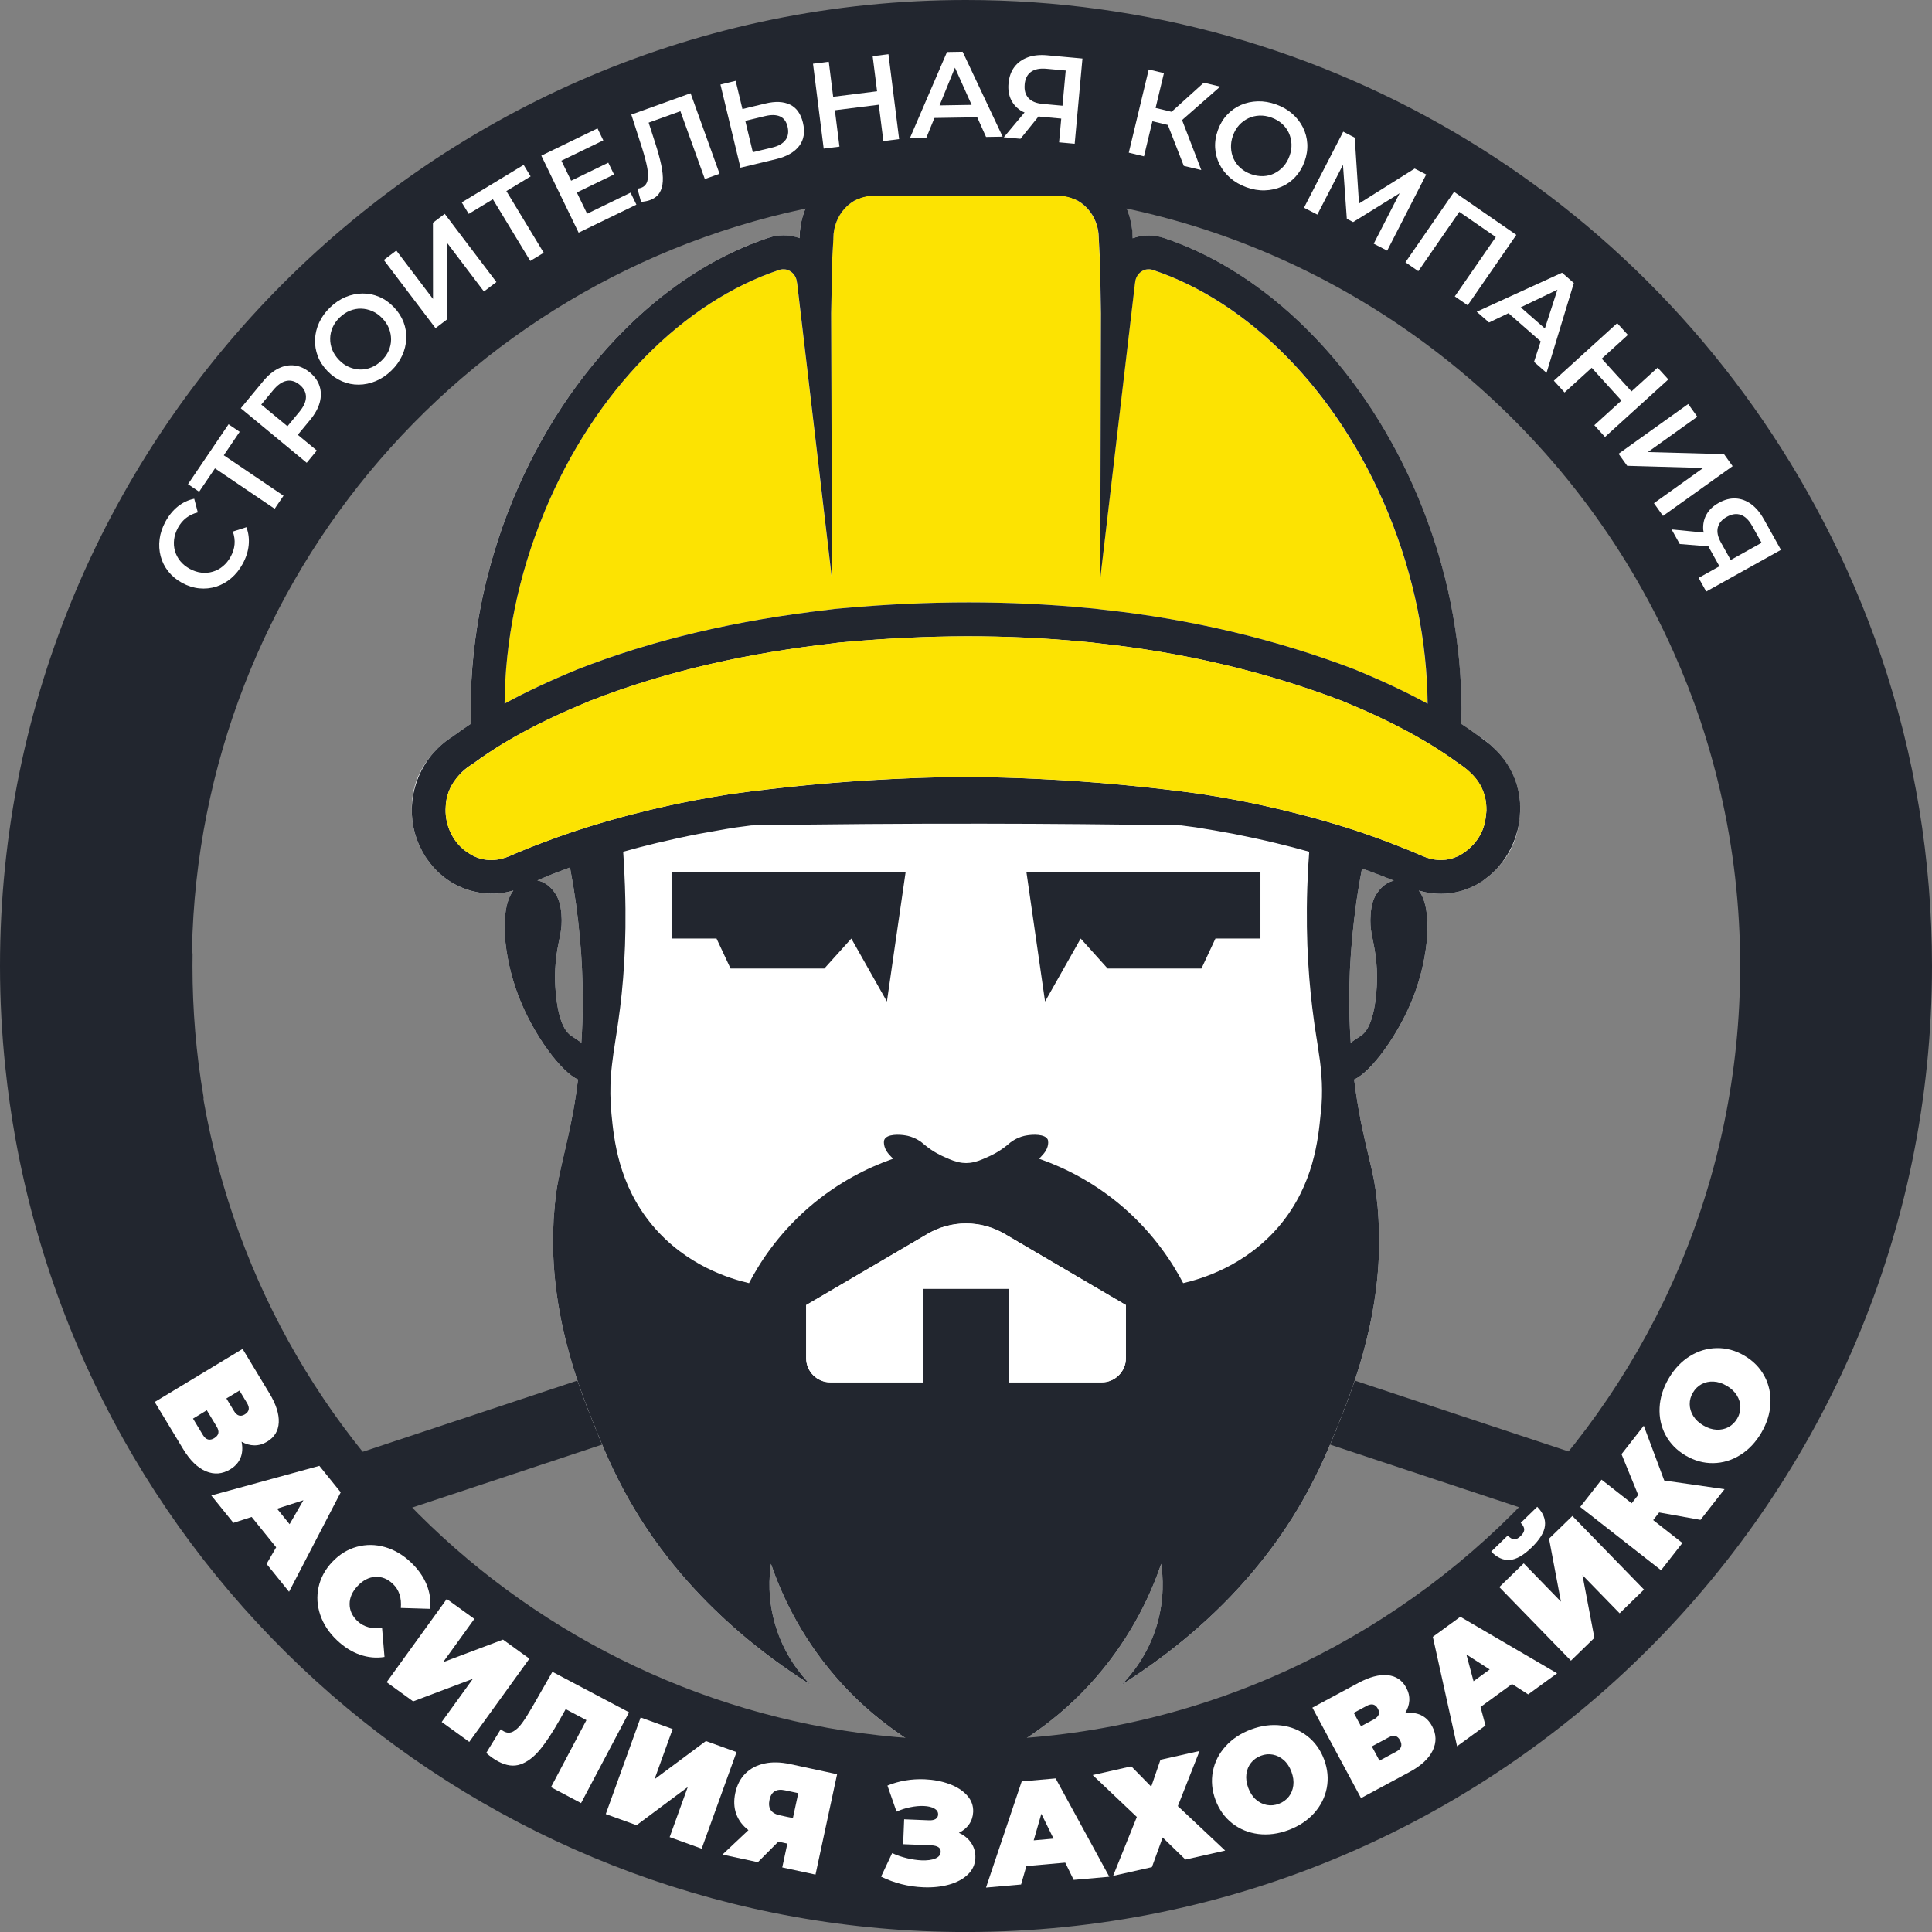 <?xml version="1.0" encoding="UTF-8"?><svg id="_Слой_2" xmlns="http://www.w3.org/2000/svg" viewBox="0 0 589.59 589.59"><rect x="0" y="0" width="589.59" height="589.59" fill="#808080" stroke="none"/><defs><style>.cls-1{fill:#fff;}.cls-2{fill:#fce302;}.cls-3{fill:#22262f;}</style></defs><g id="_Слой_1-2"><g><g><rect class="cls-3" x="90.09" y="433.85" width="100.1" height="20.91" transform="translate(-132.73 66.69) rotate(-18.35)"/><rect class="cls-3" x="439" y="394.25" width="20.91" height="100.1" transform="translate(-113.72 731.09) rotate(-71.66)"/></g><path class="cls-1" d="M463.89,245.49c0-.23-.01-.47-.04-.7-.01-.19-.02-.37-.05-.56-.02-.18-.03-.36-.06-.54-.02-.2-.05-.39-.08-.58-.01-.11-.02-.22-.05-.33-.01-.03-.01-.08-.02-.12-.07-.46-.16-.9-.26-1.35-.02-.08-.03-.18-.06-.27-.02-.08-.03-.16-.06-.25-.07-.3-.15-.6-.23-.9-.05-.13-.07-.27-.12-.4-.08-.29-.18-.57-.28-.85-.15-.44-.32-.89-.49-1.32-.09-.28-.22-.55-.34-.82-.18-.4-.36-.79-.56-1.18-.1-.21-.21-.42-.33-.62-.27-.49-.55-.97-.85-1.45-.07-.09-.13-.19-.19-.28-.13-.2-.27-.4-.41-.6-.22-.32-.46-.63-.68-.93-.35-.47-.72-.92-1.12-1.37-.19-.22-.4-.43-.6-.64-.21-.21-.41-.42-.62-.63-.28-.29-.58-.56-.88-.83-.01-.01-.02-.01-.02-.02-.13-.12-.25-.23-.38-.35-.12-.12-.26-.22-.37-.34-.02-.02-.05-.04-.07-.06-1.04-.92-2.07-1.7-3.12-2.38-.02-.02-.06-.03-.08-.06-.86-.63-1.75-1.26-2.64-1.88-.9-.62-1.8-1.23-2.72-1.83-.08-.06-.15-.11-.22-.16h-.01c.02-.78,.03-1.56,.06-2.35,.01-.01,.01-.02,0-.03,.05-3.02,0-6.07-.13-9.12-.09-2.25-.25-4.5-.44-6.75-.13-1.51-.28-3.02-.46-4.53-1.09-9.56-3.04-19.16-5.81-28.58-.28-.92-.56-1.84-.84-2.77-.27-.84-.54-1.68-.82-2.52-.11-.33-.21-.65-.33-.99-.22-.63-.43-1.27-.67-1.91-.34-.98-.69-1.97-1.06-2.95-.71-1.95-1.47-3.88-2.27-5.8-2.71-6.57-5.78-12.89-9.19-18.89-1.03-1.83-2.1-3.64-3.19-5.42-.01,0-.01-.01-.01-.01-1.34-2.16-2.72-4.27-4.13-6.35t-.01-.01c-3.77-5.52-7.83-10.69-12.13-15.49-.86-.97-1.74-1.91-2.62-2.84-.74-.78-1.47-1.55-2.22-2.3-.14-.15-.29-.29-.44-.44-.22-.22-.44-.46-.68-.68-.68-.68-1.35-1.33-2.04-1.98h-.01c-.85-.82-1.73-1.62-2.6-2.41-.88-.79-1.75-1.56-2.65-2.32-.44-.37-.9-.76-1.35-1.12-.89-.76-1.79-1.48-2.7-2.18-10.04-7.85-20.88-13.84-32.13-17.58-.34-.11-.68-.21-1.02-.29-.06-.01-.12-.03-.16-.03-.7-.18-1.4-.29-2.11-.34-.04-.01-.06-.01-.09-.01-.36-.04-.74-.05-1.1-.05h-.01c-.85,0-1.7,.08-2.52,.22-.82,.14-1.61,.36-2.37,.63t-.02,.01c0-1.2-.09-2.38-.26-3.54h0c-.13-.88-.3-1.73-.53-2.56-.07-.28-.15-.56-.23-.83-1.1-3.64-3.04-6.9-5.57-9.53-1.52-1.58-3.26-2.93-5.17-4.02-1.19-.67-2.44-1.24-3.75-1.68-2.17-.75-4.5-1.14-6.91-1.14h-56.83c-.25,0-.48,0-.71,.02-.48,0-.95,.04-1.41,.09-.47,.05-.92,.11-1.39,.19-.46,.07-.91,.16-1.35,.27-.84,.19-1.66,.43-2.46,.72-.27,.09-.53,.2-.79,.3-.85,.35-1.67,.75-2.45,1.19h-.01c-.47,.27-.93,.55-1.39,.85-.63,.42-1.23,.86-1.81,1.33-1.16,.95-2.23,2.01-3.18,3.18,0,0,.01,0,0,.01-.49,.57-.93,1.18-1.35,1.81-.47,.69-.9,1.41-1.28,2.15h0c-.35,.67-.68,1.34-.96,2.04-.14,.35-.28,.71-.41,1.06-.25,.71-.48,1.44-.67,2.18h0c-.2,.75-.35,1.51-.47,2.28-.19,1.17-.29,2.37-.3,3.58v.02c-.19-.07-.39-.14-.58-.2-.19-.06-.39-.12-.58-.18-.4-.11-.81-.19-1.21-.27-.82-.15-1.66-.22-2.51-.22h-.01c-.37,0-.76,.01-1.13,.05h-.01c-.19,.01-.37,.03-.57,.06-.56,.06-1.12,.16-1.67,.3h-.01c-.37,.08-.75,.2-1.11,.32-4.93,1.63-9.76,3.71-14.49,6.18-.68,.35-1.34,.71-2.02,1.07-2.44,1.34-4.85,2.79-7.22,4.33h-.01c-1.42,.92-2.83,1.88-4.23,2.9h-.01c-.92,.68-1.84,1.35-2.76,2.04-.47,.36-.93,.71-1.39,1.06-.91,.72-1.81,1.45-2.71,2.18-.9,.75-1.79,1.51-2.67,2.28-1.1,.96-2.2,1.95-3.28,2.97-1.09,1.02-2.16,2.05-3.21,3.11-13.96,13.94-25.77,31.69-34.12,51.92-9.07,22.03-13.47,45.61-12.76,68.3-.92,.61-1.83,1.23-2.72,1.86-.89,.62-1.76,1.24-2.62,1.87h-.01c-.06,.04-.11,.07-.16,.11-.21,.13-.4,.27-.6,.4-.09,.07-.2,.14-.29,.2,0,.01-.01,.01-.01,.01,0,0-.01,0-.01,.01-.04,.02-.07,.05-.11,.08-.42,.28-.83,.58-1.23,.89-.02,.02-.05,.04-.07,.05-.43,.35-.85,.69-1.25,1.05-.41,.36-.81,.74-1.19,1.12-.39,.39-.76,.78-1.12,1.19-.15,.16-.3,.34-.44,.51-.09,.11-.19,.21-.27,.32-3.96,4.67-6.04,10.41-5.93,16.37,0,.3,0,.61,.01,.91,0,.3,.01,.61,.02,.91,.13,2.44,.6,4.87,1.44,7.24,.14,.4,.29,.81,.46,1.2,.05,.13,.1,.26,.18,.39,.01,.05,.03,.09,.06,.14,.08,.18,.16,.35,.25,.53,.04,.09,.09,.2,.14,.29,.15,.33,.3,.63,.47,.95,.04,.06,.06,.13,.09,.19,.15,.28,.3,.57,.48,.84,.39,.68,.81,1.33,1.26,1.96,.22,.32,.45,.63,.69,.93,.7,.91,1.47,1.76,2.3,2.56,.28,.27,.56,.53,.84,.78,.46,.4,.93,.78,1.41,1.16,.48,.37,.98,.71,1.49,1.04,.26,.16,.53,.33,.78,.48,.16,.11,.33,.2,.49,.28,.49,.28,.99,.54,1.52,.78,1.6,.75,3.28,1.32,5.01,1.68,1.68,.37,3.35,.56,5.06,.56,1.3,0,2.6-.11,3.88-.32,.56-.11,1.13-.21,1.67-.36,.34-.08,.67-.18,.98-.27v.02c-4.38,5.72-2.98,20.26,1.53,32.07,4.6,12.1,13.26,23.47,18.21,25.58-.05,.23-.07,.5-.09,.74-.18,1.31-.34,2.55-.51,3.75-.12,.62-.19,1.2-.27,1.76-.05,.16-.07,.34-.07,.51-.18,.96-.36,1.93-.5,2.83-.96,5.3-2,9.61-2.92,13.67-.11,.48-.25,.96-.35,1.45-.14,.71-.29,1.44-.48,2.16-.1,.42-.18,.86-.27,1.28-.69,2.95-1.25,6.06-1.59,9.81-.02,.62-.09,1.24-.16,1.89-.08,.9-.15,1.8-.22,2.76-.02,1.14-.1,2.31-.14,3.51-.83,27.79,9.28,51.24,13.2,61.05,1.58,3.93,4.88,12.17,10.04,21.25,7.23,12.75,23.01,35.86,55.24,56.24-2.79-2.86-7.95-8.92-10.7-18.23-2.36-7.99-1.88-14.77-1.32-18.62,2.9,8.46,8.53,21.52,19.73,34.47,6,6.96,12.38,12.43,18.37,16.64,8.38,6.06,16.17,9.68,21.4,11.84h.07c5.23-2.16,13.02-5.78,21.44-11.84,5.98-4.2,12.35-9.68,18.35-16.64,11.17-12.95,16.84-26,19.73-34.47,.54,3.85,1.03,10.64-1.31,18.62-2.76,9.31-7.94,15.37-10.73,18.23,32.25-20.39,48.01-43.49,55.24-56.24,5.18-9.08,8.49-17.31,10.08-21.25,3.91-9.81,14.01-33.26,13.18-61.05-.05-1.24-.12-2.41-.15-3.51-.05-.96-.12-1.89-.19-2.76-.03-.65-.1-1.27-.18-1.89-.51-5.41-1.39-9.4-2.43-13.64-.13-.62-.29-1.27-.44-1.89-.23-.93-.48-1.93-.68-2.93-.15-.62-.32-1.27-.44-1.93-.14-.69-.32-1.38-.46-2.07-.07-.21-.1-.44-.13-.65-.12-.48-.21-.97-.32-1.48-.05-.23-.12-.48-.14-.72-.12-.48-.2-.99-.27-1.52-.58-2.95-1.14-6.36-1.66-10.39-.02-.23-.07-.5-.09-.74,4.94-2.11,13.59-13.49,18.21-25.58,4.48-11.82,5.91-26.35,1.53-32.07h0c.33,.08,.64,.16,.96,.25,.16,.06,.34,.11,.5,.13,1.32,.32,2.63,.5,3.97,.57,.41,.02,.85,.04,1.26,.04,.9,0,1.79-.05,2.66-.15,.76-.09,1.49-.22,2.23-.39h.02c.89-.2,1.77-.46,2.64-.76,.05-.01,.09-.03,.14-.05,.41-.15,.83-.3,1.23-.48h.01c.4-.18,.79-.36,1.2-.56h.01c.26-.13,.5-.28,.76-.43,.21-.12,.44-.23,.65-.35,.04-.02,.06-.04,.09-.06,.16-.11,.32-.2,.48-.3,.41-.26,.81-.53,1.2-.81,.12-.08,.21-.15,.32-.25,.1-.08,.21-.16,.32-.25,.05-.04,.1-.07,.15-.11,.09-.07,.19-.14,.27-.21,.14-.11,.29-.22,.43-.34,.03-.04,.1-.08,.18-.15,.13-.12,.26-.22,.37-.33,.01,0,.01-.01,.01-.01,.06-.05,.1-.09,.15-.13,.04-.02,.07-.05,.07-.06,.12-.13,.23-.23,.35-.34,.16-.14,.33-.29,.48-.44,.02-.01,.05-.04,.07-.06,.06-.07,.1-.12,.16-.16,.07-.08,.15-.15,.22-.23,.18-.18,.35-.36,.51-.55,2.1-2.24,3.75-4.8,4.9-7.62,.75-1.82,1.27-3.78,1.56-5.72,0-.03,0-.06,.01-.09,.02-.16,.03-.33,.06-.49,.07-.4,.12-.81,.16-1.28,.01-.02,.01-.06,.01-.08v-.09s.01-.08,.01-.13c.01-.05,.01-.09,.01-.15,.01-.13,.02-.26,.04-.39,.01-.02,.01-.05,.01-.07,.05-.46,.07-.86,.07-1.11,.01-.27,0-.55,0-.82v-.53c0-.26-.01-.5-.03-.76Zm-286.47,72.7c-.39-.28-.75-.53-1.19-.83-1.14-.79-1.77-1.19-2-1.34-3.16-2.17-4.11-8.58-4.4-11.13-.34-2.77-.83-7.34,.02-13.54,.74-5.29,1.87-7.39,1.48-12.32-.25-3.13-.92-5.02-2.04-6.61-.51-.72-2.22-3.09-5.06-3.67-.08-.02-.18-.03-.25-.05,.34-.16,.68-.3,1.04-.46,2.85-1.23,5.84-2.39,8.93-3.51,.02,.11,.02,.2,.05,.29,1.41,7.46,2.36,14.5,2.94,21.12,.32,3.28,.54,6.44,.67,9.5,.02,.18,.02,.35,.02,.53,.14,3.13,.21,6.16,.21,9.08,0,4.61-.16,8.91-.43,12.92Zm242.9-45.77c-1.14,1.59-1.8,3.48-2.04,6.61-.39,4.93,.74,7.03,1.46,12.32,.88,6.2,.36,10.78,.05,13.54-.29,2.55-1.24,8.96-4.4,11.13-.23,.15-.85,.55-2.02,1.34-.43,.29-.77,.54-1.17,.81-.02-.54-.07-1.05-.09-1.6-.22-3.51-.34-7.31-.34-11.3,0-2.92,.05-6.02,.19-9.22,.15-3.18,.4-6.48,.69-9.89,.36-3.68,.79-7.47,1.34-11.4,.48-3.16,1.02-6.39,1.65-9.73,.27,.09,.51,.19,.78,.28,1.84,.67,3.67,1.35,5.46,2.05,.03,.01,.08,.02,.1,.03,.92,.36,1.84,.72,2.74,1.09,.22,.08,.42,.18,.63,.27-2.81,.58-4.52,2.94-5.03,3.67Z"/><path class="cls-3" d="M574.01,200.1c-4.79-14.02-10.66-27.74-17.45-40.77C505.51,61.05,405.21,0,294.78,0,132.24,0,0,132.23,0,294.78c0,10.33,.55,20.78,1.64,31.04,.75,7.2,1.79,14.53,3.1,21.82,25.48,140.2,147.47,241.96,290.04,241.96,162.56,0,294.81-132.25,294.81-294.81,0-32.42-5.24-64.27-15.58-94.68ZM255.66,61.8c4.04-.71,8.17-1.29,12.31-1.73,8.76-1.01,17.78-1.53,26.81-1.53,14.15,0,28.33,1.27,42.14,3.77,3.48,.61,7.13,1.35,10.84,2.2,71.88,16.55,132.8,66.81,162.95,134.45,3.13,7.03,5.87,14.04,8.15,20.84,1.72,5.13,3.34,10.63,4.82,16.35,.44,1.74,.85,3.44,1.26,5.17,4.06,17.4,6.11,35.38,6.11,53.46,0,130.28-105.99,236.27-236.27,236.27-115.02,0-212.87-82.19-232.68-195.47v-.04c.04-.34,.03-.7-.03-1.05-2.21-12.9-3.33-26.24-3.33-39.67,0-1.14,0-2.31,.03-3.45,.01-.42-.05-.83-.19-1.22,2.19-113.67,84.86-209.58,197.07-228.35Z"/><g><path class="cls-1" d="M71.05,162.2c.46,1.33,.64,2.63,.53,3.9-.11,1.27-.5,2.51-1.15,3.71s-1.45,2.19-2.38,2.97c-.93,.78-1.96,1.34-3.08,1.67-1.12,.34-2.28,.44-3.48,.31-1.2-.13-2.39-.52-3.57-1.16-1.18-.65-2.15-1.44-2.91-2.37-.76-.94-1.3-1.97-1.62-3.1-.32-1.13-.41-2.29-.26-3.5,.15-1.21,.55-2.41,1.2-3.62,.66-1.2,1.49-2.19,2.5-2.97,1.01-.78,2.19-1.34,3.53-1.68l-1.09-4.16c-1.85,.38-3.52,1.17-5.01,2.37-1.49,1.2-2.75,2.74-3.77,4.61-.96,1.77-1.56,3.55-1.79,5.35-.23,1.8-.12,3.54,.33,5.24,.45,1.69,1.23,3.24,2.34,4.63,1.11,1.4,2.51,2.56,4.21,3.49,1.71,.93,3.44,1.48,5.22,1.66,1.78,.17,3.49,0,5.15-.52,1.66-.52,3.19-1.38,4.58-2.56,1.39-1.18,2.57-2.64,3.52-4.39,1.04-1.9,1.65-3.8,1.84-5.71,.19-1.91-.04-3.74-.7-5.48l-4.12,1.32Z"/><polygon class="cls-1" points="73.14 131.78 69.75 129.48 57.37 147.76 60.77 150.06 65.6 142.93 83.82 155.26 86.52 151.28 68.29 138.94 73.14 131.78"/><path class="cls-1" d="M94.57,113.67c-1.48-1.22-3.03-1.93-4.68-2.13s-3.28,.1-4.91,.9c-1.63,.8-3.18,2.09-4.65,3.87l-6.85,8.28,20.12,16.64,3.09-3.74-5.81-4.8,3.76-4.54c1.47-1.78,2.45-3.55,2.93-5.3,.48-1.75,.47-3.41-.04-4.99-.5-1.58-1.49-2.98-2.97-4.2Zm-3.23,12.04l-3.62,4.37-7.99-6.61,3.62-4.37c1.36-1.65,2.73-2.6,4.11-2.87,1.38-.26,2.71,.14,4,1.2,1.26,1.05,1.9,2.27,1.91,3.69s-.67,2.94-2.03,4.59Z"/><path class="cls-1" d="M120.17,93.71c-1.35-1.4-2.84-2.44-4.47-3.13-1.63-.69-3.32-1.03-5.07-1.01-1.75,.01-3.47,.37-5.16,1.07-1.69,.7-3.27,1.76-4.74,3.18-1.45,1.4-2.56,2.94-3.33,4.61s-1.19,3.39-1.26,5.14c-.07,1.75,.21,3.45,.83,5.1,.63,1.66,1.62,3.18,2.97,4.58,1.35,1.4,2.84,2.44,4.47,3.13,1.63,.69,3.33,1.03,5.07,1.01,1.75-.01,3.48-.38,5.18-1.08,1.7-.71,3.28-1.77,4.75-3.19,1.45-1.4,2.55-2.93,3.31-4.6,.76-1.66,1.18-3.37,1.26-5.11,.08-1.74-.2-3.44-.83-5.11-.64-1.66-1.63-3.19-2.98-4.59Zm-1.58,13.35c-.49,1.1-1.22,2.11-2.17,3.02-.95,.91-1.98,1.6-3.09,2.05-1.12,.45-2.26,.67-3.43,.64-1.17-.03-2.31-.29-3.42-.77-1.11-.48-2.12-1.2-3.03-2.15-.93-.97-1.62-2.01-2.06-3.12-.44-1.11-.65-2.26-.63-3.44,.02-1.18,.28-2.31,.76-3.4,.48-1.09,1.2-2.09,2.15-3.01,.95-.91,1.98-1.6,3.1-2.05,1.12-.45,2.26-.67,3.43-.64,1.17,.03,2.3,.28,3.4,.76,1.1,.47,2.12,1.2,3.05,2.16,.93,.97,1.62,2.01,2.05,3.12,.44,1.11,.65,2.26,.64,3.43-.01,1.17-.26,2.3-.76,3.4Z"/><polygon class="cls-1" points="132.12 67.98 132.14 91.23 120.94 76.46 117.13 79.34 132.91 100.15 136.5 97.42 136.51 74.21 147.68 88.95 151.49 86.07 135.72 65.26 132.12 67.98"/><polygon class="cls-1" points="161.93 53.83 159.8 50.32 140.91 61.77 143.04 65.27 150.41 60.81 161.82 79.63 165.93 77.14 154.53 58.31 161.93 53.83"/><polygon class="cls-1" points="179.17 65.22 176.03 58.74 187.38 53.24 185.63 49.65 174.29 55.15 171.32 49.04 184.11 42.84 182.34 39.18 165.19 47.5 176.58 71 194.21 62.45 192.43 58.79 179.17 65.22"/><path class="cls-1" d="M192.66,34.96l3.31,10.3c.73,2.33,1.25,4.32,1.56,5.98,.31,1.66,.31,3,.02,4.02-.29,1.02-.93,1.71-1.91,2.06-.38,.13-.74,.22-1.11,.24l1.11,4.08c.5-.07,.97-.15,1.39-.22,.42-.07,.83-.18,1.23-.32,1.33-.48,2.31-1.2,2.95-2.17,.63-.97,.98-2.17,1.06-3.62,.08-1.44-.09-3.13-.5-5.07-.41-1.94-1.02-4.14-1.82-6.6l-2-6.22,9.69-3.49,7.46,20.71,4.49-1.62-8.84-24.57-18.08,6.51Z"/><path class="cls-1" d="M241.1,31.93c-1.97-.96-4.47-1.08-7.49-.35l-7.04,1.69-2.07-8.6-4.64,1.12,6.11,25.39,10.92-2.63c3.21-.78,5.55-2.11,7-4.01,1.45-1.9,1.83-4.27,1.14-7.12-.65-2.71-1.96-4.54-3.93-5.5Zm-1.38,10.77c-.8,1.09-2.11,1.85-3.92,2.29l-6.06,1.46-2.3-9.57,6.06-1.46c1.84-.44,3.34-.41,4.51,.09,1.17,.5,1.95,1.54,2.33,3.14,.39,1.62,.18,2.97-.62,4.06Z"/><polygon class="cls-1" points="266.31 17.15 267.66 27.85 254.26 29.53 252.92 18.84 248.11 19.44 251.37 45.35 256.18 44.75 254.78 33.64 268.18 31.96 269.58 43.06 274.39 42.45 271.13 16.54 266.31 17.15"/><path class="cls-1" d="M289,15.86l-11.33,26.3,5-.08,2.49-6.08,13.06-.21,2.69,6,5.07-.08-12.21-25.92-4.77,.08Zm-2.28,16.3l4.7-11.51,5.09,11.35-9.8,.16Z"/><path class="cls-1" d="M313.67,17.48c-1.7,.61-3.06,1.58-4.09,2.93-1.02,1.34-1.62,3.02-1.81,5.02-.18,1.93,.09,3.62,.81,5.07,.72,1.45,1.83,2.61,3.33,3.49,.23,.13,.52,.2,.76,.32l-6.34,7.58,5.09,.46,5.53-6.84c.17,.02,.3,.07,.48,.09l6.43,.59-.66,7.25,4.76,.43,2.37-26.01-10.81-.99c-2.2-.2-4.16,0-5.86,.61Zm-.98,8.32c.16-1.78,.81-3.08,1.95-3.88,1.13-.81,2.69-1.12,4.67-.94l5.91,.54-.98,10.74-6.09-.56c-1.96-.18-3.39-.78-4.31-1.8-.92-1.02-1.3-2.38-1.14-4.1Z"/><polygon class="cls-1" points="372.36 26.43 367.36 25.23 357.53 34.11 352.65 32.94 355.2 22.31 350.56 21.2 344.47 46.59 349.11 47.71 351.68 37 356.39 38.13 361.26 50.62 366.6 51.9 360.73 36.63 372.36 26.43"/><path class="cls-1" d="M398.95,43.88c-.1-1.77-.55-3.44-1.33-5s-1.86-2.95-3.24-4.16c-1.38-1.21-3.02-2.16-4.94-2.85-1.89-.68-3.76-1-5.61-.95-1.84,.05-3.56,.43-5.17,1.13-1.6,.71-3.01,1.71-4.21,3-1.21,1.29-2.14,2.86-2.79,4.68-.66,1.83-.93,3.62-.83,5.39,.1,1.77,.55,3.44,1.33,5s1.87,2.95,3.26,4.17c1.39,1.21,3.04,2.16,4.96,2.86,1.9,.68,3.76,1,5.59,.94,1.83-.05,3.54-.43,5.14-1.12s3-1.69,4.21-3,2.15-2.88,2.8-4.7c.66-1.83,.93-3.62,.83-5.39Zm-5.43,3.73c-.45,1.26-1.09,2.34-1.89,3.23-.81,.88-1.74,1.58-2.79,2.09-1.05,.51-2.18,.78-3.39,.82-1.21,.04-2.43-.16-3.67-.61-1.24-.44-2.31-1.07-3.21-1.87s-1.6-1.73-2.09-2.79c-.49-1.06-.76-2.2-.81-3.41-.05-1.21,.14-2.43,.59-3.68,.45-1.26,1.09-2.34,1.89-3.22,.81-.88,1.75-1.58,2.81-2.08,1.07-.5,2.2-.77,3.39-.82,1.19-.05,2.41,.15,3.65,.6,1.24,.45,2.31,1.07,3.21,1.87,.9,.8,1.6,1.73,2.09,2.79,.49,1.06,.76,2.19,.82,3.39,.06,1.2-.14,2.43-.6,3.69Z"/><polygon class="cls-1" points="431.72 51.44 414.73 62.11 413.43 42 409.91 40.18 397.94 63.39 402.01 65.49 409.84 50.31 411.01 66.77 412.93 67.77 427.12 58.98 419.22 74.37 423.33 76.49 435.24 53.25 431.72 51.44"/><polygon class="cls-1" points="443.74 58.55 428.9 80.04 432.83 82.75 445.34 64.65 456.48 72.34 443.96 90.45 447.89 93.17 462.74 71.68 443.74 58.55"/><path class="cls-1" d="M476.69,83.22l-26.04,11.91,3.76,3.29,5.93-2.84,9.83,8.6-2.03,6.26,3.82,3.34,8.33-27.41-3.59-3.14Zm-12.62,10.57l11.21-5.38-3.83,11.83-7.37-6.45Z"/><polygon class="cls-1" points="505.86 112.2 497.88 119.45 488.8 109.46 496.78 102.21 493.52 98.62 474.19 116.18 477.46 119.77 485.74 112.24 494.82 122.24 486.54 129.76 489.8 133.35 509.13 115.79 505.86 112.2"/><polygon class="cls-1" points="526.12 138.59 502.88 137.96 517.97 127.18 515.19 123.29 493.94 138.48 496.57 142.15 519.78 142.81 504.73 153.56 507.5 157.44 528.75 142.26 526.12 138.59"/><path class="cls-1" d="M538.21,158.34c-1.08-1.93-2.35-3.43-3.81-4.5-1.46-1.06-3.04-1.64-4.72-1.73-1.68-.08-3.41,.36-5.17,1.35-1.69,.94-2.94,2.12-3.73,3.53-.79,1.41-1.13,2.99-1,4.72,.02,.26,.12,.55,.17,.81l-9.83-.96,2.49,4.46,8.77,.71c.08,.15,.11,.29,.2,.44l3.14,5.64-6.35,3.54,2.32,4.17,22.81-12.72-5.29-9.48Zm-13.97,2.64c.32-1.34,1.23-2.42,2.73-3.26,1.56-.87,3-1.07,4.31-.59,1.31,.48,2.44,1.59,3.41,3.33l2.89,5.18-9.42,5.25-2.98-5.34c-.96-1.72-1.27-3.24-.95-4.57Z"/></g><g><path class="cls-1" d="M204.95,266.05h71.43c-.9,6.22-1.8,12.46-2.7,18.68l-.25,1.68c-.92,6.41-1.84,12.82-2.77,19.23-3.62-6.41-7.24-12.81-10.86-19.22-2.74,3.05-5.49,6.09-8.23,9.14h-28.63c-1.42-3.05-2.86-6.11-4.28-9.15h-13.72v-20.36Z"/><path class="cls-1" d="M313.22,266.05h71.43v20.36h-13.73c-1.42,3.05-2.85,6.11-4.27,9.15h-28.64c-2.73-3.05-5.48-6.09-8.22-9.14-3.62,6.41-7.25,12.81-10.87,19.22-1.9-13.19-3.79-26.4-5.7-39.59Z"/><path class="cls-1" d="M403.34,330.4c-.07-1.61-.2-3.13-.34-4.61-.13-1.48-.34-2.86-.56-4.24-.18-1.45-.4-2.79-.61-4.13-.15-.78-.25-1.58-.37-2.37-.19-1.13-.36-2.35-.53-3.62-1.44-10.26-2.58-23.76-2.04-40.46,0-.56,.05-1.11,.07-1.69,.07-1.72,.14-3.51,.25-5.34,.07-1,.14-2,.21-3.04,.01-.32,.03-.65,.06-.98-3.32-.93-6.69-1.81-10.15-2.64-4.25-1.03-8.59-1.96-13.02-2.84-3.75-.7-7.61-1.38-11.48-1.98-1.44-.2-2.9-.4-4.35-.57,0-.01-.02-.01-.05-.01-19.85-.32-39.94-.5-60.28-.53-23.94-.04-47.52,.14-70.78,.53h-.05s-.05,.01-.08,.01h-.07c-1.55,.19-3.08,.4-4.62,.61-1.06,.16-2.11,.34-3.18,.51-2.69,.46-5.43,.95-8.18,1.46-4.38,.85-8.7,1.8-12.91,2.8-3.46,.83-6.83,1.72-10.15,2.65,.01,.33,.03,.67,.06,.98,.07,1.04,.14,2.03,.2,3.07,.09,1.82,.16,3.62,.23,5.37,.05,.65,.05,1.31,.07,1.93,.56,16.53-.55,29.96-2.02,40.15-.19,1.24-.34,2.45-.53,3.62-.13,.83-.25,1.62-.38,2.41-.2,1.38-.4,2.72-.62,4.1-.29,2.17-.58,4.38-.75,6.75-.25,3.48-.25,7.27,.16,11.64,.76,7.68,2.11,21.56,12.5,33.99,10.33,12.36,23.84,16.33,29.48,17.64,2.99-5.76,8.53-14.68,18.21-23.08,9.27-8.02,18.56-12.29,24.76-14.52,.37-.14,.71-.28,1.07-.39-.25-.16-.56-.44-.88-.82-.9-.9-1.95-2.35-2-4.04,0-.62,.1-.89,.15-.96,.82-1.79,4.72-1.59,6.47-1.27,.68,.11,2.14,.41,3.72,1.34,.99,.55,1.48,1.03,2.23,1.65,2.56,2.1,4.99,3.21,6.2,3.72,1.54,.69,3.07,1.38,5.14,1.65,.41,.03,.78,.07,1.17,.07s.76-.04,1.17-.07c2.07-.27,3.57-.96,5.14-1.65,1.19-.51,3.64-1.62,6.2-3.72,.75-.62,1.24-1.1,2.24-1.65,1.58-.93,3.01-1.24,3.71-1.34,1.75-.32,5.65-.51,6.47,1.27,.03,.07,.13,.34,.13,.96-.02,1.69-1.1,3.14-2,4.04-.29,.37-.61,.65-.85,.82,.34,.11,.69,.25,1.07,.39,6.2,2.23,15.49,6.5,24.76,14.52,9.66,8.41,15.2,17.33,18.21,23.08,5.64-1.31,19.15-5.28,29.48-17.64,10.39-12.42,11.72-26.31,12.48-33.99,.36-3.48,.43-6.64,.32-9.54Zm-129.65-45.67l-.25,1.68c-.92,6.41-1.84,12.82-2.78,19.23-3.62-6.41-7.24-12.81-10.85-19.22-2.74,3.05-5.5,6.09-8.24,9.14h-28.63c-1.41-3.05-2.85-6.11-4.28-9.15h-13.72v-20.36h71.44c-.9,6.22-1.8,12.46-2.7,18.68Zm110.97,1.68h-13.74c-1.41,3.05-2.85,6.11-4.26,9.15h-28.65c-2.72-3.05-5.48-6.09-8.22-9.14-3.62,6.41-7.25,12.81-10.87,19.22-1.9-13.19-3.79-26.4-5.7-39.59h71.44v20.36Z"/><g><path class="cls-3" d="M276.38,266.05c-.9,6.22-1.8,12.46-2.7,18.68l-.25,1.68c-.92,6.41-1.84,12.82-2.77,19.23-3.62-6.41-7.24-12.81-10.86-19.22-2.74,3.05-5.49,6.09-8.23,9.14h-28.63c-1.42-3.05-2.86-6.11-4.28-9.15h-13.72v-20.36h71.43Z"/><path class="cls-3" d="M384.65,266.05v20.36h-13.73c-1.42,3.05-2.85,6.11-4.27,9.15h-28.64c-2.73-3.05-5.48-6.09-8.22-9.14-3.62,6.41-7.25,12.81-10.87,19.22-1.9-13.19-3.79-26.4-5.7-39.59h71.43Z"/></g><path class="cls-2" d="M435.64,214.76c-6.56-3.61-13.81-7.01-22.49-10.57-23.92-9.13-49.75-15.25-76.49-18.13-1.75-.23-3.5-.43-4.94-.53-11.69-1.12-23.83-1.7-36.08-1.7s-24.88,.57-37.46,1.69c0,0-3.08,.27-3.19,.28-.69,.07-1.41,.15-2.1,.26-28.79,3.32-53.84,9.26-76.72,18.23-8.57,3.54-15.76,6.9-22.22,10.44,.18-18.81,4.03-38.76,12.05-58.2,15.59-37.81,43-64.58,71.81-74.16,2.48-.82,5.04,.93,5.37,3.7,.01,.08,.02,.16,.03,.23,.01,.08,.04,.16,.05,.25,3.53,30.04,7.08,60.07,10.59,90.12-.07-18.83-.1-37.64-.15-56.45-.02-8.2-.05-16.39-.08-24.59,.13-5.44,.22-10.87,.32-16.31v-.07c.01-.14,.01-.27,.01-.41h.01c.12-1.95,.22-3.89,.34-5.84v-.25c0-7.18,5.41-13.01,12.07-13.01h56.84c6.68,0,12.08,5.83,12.08,13.01v.25c.1,1.95,.22,3.89,.33,5.84h.02v.41s0,.05,.01,.07c.09,5.44,.19,10.87,.3,16.31-.02,8.2-.05,16.39-.07,24.59-.05,18.81-.09,37.62-.15,56.45,3.51-30.05,7.06-60.08,10.58-90.12,.01-.08,.05-.16,.06-.25,.01-.07,.01-.15,.02-.23,.33-2.77,2.9-4.52,5.37-3.7,28.82,9.59,56.23,36.36,71.82,74.16,8.02,19.45,11.89,39.42,12.05,58.24Z"/><path class="cls-3" d="M463.89,245.49c0-.14-.01-.29-.01-.43,0-.09-.01-.18-.02-.27-.01-.19-.02-.37-.05-.56-.02-.12-.03-.23-.05-.35,0-.07-.01-.13-.01-.19-.01-.07-.02-.13-.04-.19-.01-.13-.02-.27-.05-.4-.01-.11-.02-.22-.05-.33-.01-.08-.02-.18-.03-.26-.02-.14-.05-.28-.07-.41-.07-.36-.14-.72-.22-1.07-.02-.08-.05-.16-.07-.25-.07-.3-.15-.6-.23-.9-.01-.08-.03-.16-.06-.25s-.05-.16-.07-.25c-.1-.36-.22-.72-.36-1.07-.03-.11-.07-.2-.1-.3-.09-.23-.16-.47-.29-.7-.09-.28-.22-.55-.34-.82-.18-.4-.36-.79-.56-1.18-.1-.21-.21-.42-.33-.62-.27-.49-.55-.97-.85-1.45-.07-.09-.13-.19-.19-.28-.13-.2-.27-.4-.41-.6-.22-.32-.46-.63-.68-.93,0-.01-.02-.01-.02-.01-.35-.47-.71-.91-1.1-1.35-.19-.22-.4-.43-.6-.64-.21-.21-.41-.42-.62-.63-.29-.28-.58-.55-.88-.82h0s-.02-.02-.02-.03c-.13-.12-.25-.23-.38-.35-.12-.12-.26-.22-.37-.34-.02-.02-.05-.04-.07-.06-.29-.25-.58-.49-.9-.72-.74-.56-1.48-1.12-2.22-1.66-.02-.02-.06-.03-.08-.06-.86-.63-1.75-1.26-2.64-1.88-.47-.34-.93-.67-1.41-.98-.51-.34-1.03-.68-1.53-1.02,.02-.78,.05-1.56,.05-2.35,.01-.01,.01-.02,0-.03,.05-3.02,0-6.07-.13-9.12-.09-2.25-.25-4.5-.44-6.75-.13-1.51-.28-3.02-.46-4.53-1.09-9.56-3.04-19.16-5.81-28.58-.28-.92-.56-1.84-.84-2.77-.27-.84-.54-1.68-.82-2.52-.11-.33-.21-.65-.33-.99-.22-.63-.43-1.27-.67-1.91-.34-.98-.69-1.97-1.06-2.95-.71-1.95-1.47-3.88-2.27-5.8-2.71-6.57-5.78-12.89-9.19-18.89-1.03-1.83-2.1-3.64-3.19-5.42-.01,0-.01-.01-.01-.01-1.33-2.16-2.71-4.29-4.13-6.35t-.01-.01c-3.77-5.52-7.83-10.69-12.13-15.49-.86-.97-1.74-1.91-2.62-2.84-.74-.78-1.47-1.55-2.22-2.3-.14-.15-.29-.29-.44-.44-.22-.22-.44-.46-.68-.68-.68-.68-1.35-1.33-2.04-1.98h-.01c-.85-.82-1.73-1.62-2.6-2.41-.88-.79-1.75-1.56-2.65-2.32-.44-.37-.9-.76-1.35-1.12-.89-.76-1.79-1.48-2.7-2.18-10.04-7.85-20.88-13.84-32.13-17.58-.34-.11-.68-.21-1.02-.29-.06-.01-.12-.03-.16-.03-.7-.18-1.4-.29-2.11-.34-.04-.01-.06-.01-.09-.01-.36-.04-.74-.05-1.1-.05h-.01c-.85,0-1.7,.08-2.52,.22-.82,.15-1.61,.37-2.37,.65v-.02c0-1.2-.09-2.38-.28-3.53h0c-.13-.88-.3-1.73-.53-2.56-.07-.28-.15-.56-.23-.83-1.1-3.64-3.04-6.9-5.57-9.53-1.52-1.58-3.26-2.93-5.17-4.02-1.19-.67-2.44-1.24-3.75-1.68-2.17-.74-4.5-1.13-6.91-1.13h-56.83c-.23,0-.48,0-.71,.01-.48,.01-.95,.05-1.41,.09s-.92,.11-1.39,.19c-.46,.07-.91,.16-1.35,.27-.84,.19-1.66,.44-2.46,.72-.27,.09-.53,.2-.79,.3-.85,.35-1.67,.75-2.45,1.19h-.01c-.47,.27-.93,.55-1.39,.85-.63,.42-1.23,.86-1.81,1.33-1.14,.96-2.21,2.02-3.18,3.18,0,0,.01,0,0,.01-.48,.57-.93,1.18-1.35,1.81-.45,.69-.89,1.41-1.28,2.15h0c-.34,.68-.67,1.35-.96,2.04-.14,.35-.28,.71-.41,1.06-.25,.71-.48,1.44-.67,2.18h0c-.19,.75-.35,1.51-.47,2.28-.19,1.17-.29,2.37-.3,3.58v.03c-.19-.08-.39-.14-.58-.21-.19-.06-.39-.12-.58-.18-.4-.11-.81-.19-1.21-.27-.82-.15-1.66-.22-2.51-.22h-.01c-.37,0-.76,.01-1.13,.05h-.01c-.19,.01-.37,.03-.57,.06-.56,.07-1.12,.18-1.67,.3h-.01c-.37,.11-.75,.21-1.11,.33-4.92,1.63-9.76,3.71-14.49,6.16-.68,.35-1.34,.71-2.02,1.07-2.44,1.34-4.85,2.79-7.22,4.33h-.01c-1.42,.93-2.84,1.9-4.23,2.9h-.01c-.92,.68-1.84,1.35-2.76,2.04-.47,.36-.93,.71-1.39,1.06-.91,.72-1.81,1.45-2.71,2.18-.9,.75-1.79,1.51-2.67,2.28-1.1,.97-2.2,1.96-3.28,2.97-1.09,1.02-2.16,2.05-3.21,3.11-13.96,13.94-25.77,31.69-34.12,51.92-9.07,22.03-13.47,45.61-12.76,68.3h0c-.92,.62-1.83,1.24-2.72,1.86-.89,.62-1.76,1.24-2.62,1.87h-.01c-.06,.04-.11,.07-.16,.11-.05,.04-.09,.07-.14,.11-.14,.09-.27,.18-.39,.27-.06,.03-.13,.08-.18,.12-.07,.04-.12,.08-.19,.11,0,.01-.01,.01-.01,.01,0,0-.01,0-.01,.01-.04,.02-.07,.05-.11,.08-.42,.28-.83,.58-1.23,.89-.02,.02-.05,.04-.07,.05-.43,.35-.85,.69-1.25,1.05-.41,.36-.81,.74-1.19,1.12-.39,.39-.76,.78-1.12,1.19-.15,.16-.3,.34-.44,.51-.09,.11-.19,.21-.27,.32-3.75,4.65-5.84,10.45-5.93,16.37,0,.3,0,.61,.01,.91,0,.3,.01,.61,.02,.91,.13,2.44,.6,4.87,1.44,7.24,.15,.41,.3,.81,.47,1.2,.05,.13,.1,.26,.16,.39,.01,.05,.03,.09,.06,.14,.08,.18,.16,.35,.25,.53,.04,.09,.09,.2,.14,.29,.15,.33,.3,.63,.47,.95,.04,.06,.06,.13,.09,.19,.15,.28,.3,.57,.48,.84,.37,.68,.79,1.33,1.26,1.96,.22,.32,.45,.63,.69,.93,.7,.91,1.47,1.76,2.3,2.56,.28,.27,.56,.53,.84,.78,.46,.4,.93,.78,1.41,1.16,.48,.37,.98,.71,1.49,1.04,.28,.19,.56,.36,.84,.53,.14,.08,.28,.16,.43,.23,.49,.28,.99,.54,1.52,.78,1.6,.75,3.28,1.32,5.01,1.68,1.68,.37,3.35,.56,5.06,.56,1.3,0,2.6-.11,3.88-.32,.56-.11,1.13-.21,1.67-.36,.34-.08,.67-.18,.98-.27v.02c-4.38,5.72-2.98,20.26,1.53,32.07,4.6,12.1,13.26,23.47,18.21,25.58-.05,.23-.07,.5-.09,.74-.18,1.31-.34,2.55-.51,3.75-.12,.62-.19,1.2-.27,1.76-.05,.16-.07,.34-.07,.51-.18,.96-.36,1.93-.5,2.83-.96,5.3-2,9.61-2.92,13.67-.11,.48-.25,.96-.35,1.45-.14,.71-.29,1.44-.48,2.16-.1,.42-.18,.86-.27,1.28-.69,2.95-1.25,6.06-1.59,9.81-.02,.62-.09,1.24-.16,1.89-.08,.9-.15,1.8-.22,2.76-.02,1.14-.1,2.31-.14,3.51-.83,27.79,9.28,51.24,13.2,61.05,1.58,3.93,4.88,12.17,10.04,21.25,7.23,12.75,23.01,35.86,55.24,56.24-2.79-2.86-7.95-8.92-10.7-18.23-2.36-7.99-1.88-14.77-1.32-18.62,2.9,8.46,8.53,21.52,19.73,34.47,6,6.96,12.38,12.43,18.37,16.64,8.38,6.06,16.17,9.68,21.4,11.84h.07c5.23-2.16,13.02-5.78,21.44-11.84,5.98-4.2,12.35-9.68,18.35-16.64,11.17-12.95,16.84-26,19.73-34.47,.54,3.85,1.03,10.64-1.31,18.62-2.76,9.31-7.94,15.37-10.73,18.23,32.25-20.39,48.01-43.49,55.24-56.24,5.18-9.08,8.49-17.31,10.08-21.25,3.91-9.81,14.01-33.26,13.18-61.05-.05-1.24-.12-2.41-.15-3.51-.05-.96-.12-1.89-.19-2.76-.03-.65-.1-1.27-.18-1.89-.51-5.41-1.39-9.4-2.43-13.64-.13-.62-.29-1.27-.44-1.89-.23-.93-.48-1.93-.68-2.93-.15-.62-.32-1.27-.44-1.93-.14-.69-.32-1.38-.46-2.07-.07-.21-.1-.44-.13-.65-.12-.48-.21-.97-.32-1.48-.05-.23-.12-.48-.14-.72-.12-.48-.2-.99-.27-1.52-.58-2.95-1.14-6.36-1.66-10.39-.02-.23-.07-.5-.09-.74,4.94-2.11,13.59-13.49,18.21-25.58,4.48-11.82,5.91-26.35,1.53-32.07h0c.33,.08,.64,.16,.96,.25,.16,.06,.34,.11,.5,.13,1.32,.32,2.63,.5,3.97,.57,.41,.02,.85,.04,1.26,.04,.9,0,1.79-.05,2.66-.15,.76-.09,1.49-.22,2.23-.39h.02c.9-.19,1.79-.44,2.64-.76,.05-.01,.09-.03,.14-.05,.41-.15,.83-.3,1.23-.48h.01c.4-.18,.79-.36,1.2-.56h.01c.25-.12,.47-.25,.71-.37,.23-.13,.48-.27,.7-.41,.04-.02,.06-.04,.09-.06,.33-.18,.64-.39,.96-.58,.26-.18,.5-.35,.72-.53,.12-.08,.21-.15,.32-.25,.1-.08,.21-.16,.32-.25,.05-.04,.1-.07,.15-.11,.09-.07,.19-.14,.27-.21,.14-.11,.29-.22,.43-.34,.03-.04,.1-.08,.18-.15,.13-.12,.26-.22,.37-.33,.01,0,.01-.01,.01-.01,.06-.05,.1-.09,.15-.13,.04-.02,.07-.05,.07-.06,.29-.26,.56-.51,.83-.78,.02-.01,.05-.04,.07-.06,.06-.07,.1-.12,.16-.16,.07-.08,.15-.15,.22-.23,.18-.18,.35-.36,.51-.55,3.28-3.65,5.56-8.29,6.47-13.35,0-.03,0-.06,.01-.09,.06-.36,.12-.74,.16-1.1,.02-.23,.05-.44,.06-.68,.01-.02,.01-.06,.01-.08,.02-.07,.02-.14,.02-.21,.02-.09,.02-.2,.02-.29,.01-.08,.01-.18,.01-.26,.01-.02,.01-.05,.01-.07,.06-.64,.07-1.28,.07-1.93v-.53c0-.26-.01-.5-.03-.76ZM166.01,156.52c15.59-37.81,43-64.58,71.81-74.16,2.48-.82,5.06,.93,5.37,3.7,.02,.08,.02,.16,.04,.23,.01,.08,.03,.16,.05,.25,3.53,30.04,7.08,60.07,10.6,90.12-.07-18.83-.1-37.64-.15-56.45-.02-8.2-.05-16.39-.09-24.59,.14-5.44,.22-10.87,.32-16.31v-.07c.02-.14,.02-.27,.02-.41,.13-1.95,.22-3.89,.34-5.84v-.25c0-7.18,5.41-13.01,12.07-13.01h56.84c6.69,0,12.1,5.83,12.1,13.01v.25c.09,1.95,.22,3.89,.32,5.84h.02v.41s0,.05,.02,.07c.08,5.44,.18,10.87,.29,16.31-.02,8.2-.05,16.39-.07,24.59-.05,18.81-.09,37.62-.15,56.45,3.51-30.05,7.06-60.08,10.59-90.12,0-.08,.05-.16,.05-.25,.02-.07,.02-.15,.02-.23,.34-2.77,2.9-4.52,5.37-3.7,28.83,9.59,56.24,36.36,71.83,74.16,8.01,19.45,11.87,39.42,12.05,58.24-6.57-3.61-13.82-7.01-22.5-10.57-23.91-9.13-49.75-15.25-76.49-18.13-1.75-.23-3.5-.43-4.93-.53-11.7-1.12-23.84-1.7-36.08-1.7s-24.88,.57-37.46,1.69c0,0-3.09,.27-3.19,.28-.7,.07-1.41,.15-2.11,.26-28.78,3.32-53.84,9.26-76.72,18.23-8.57,3.54-15.76,6.9-22.21,10.44,.16-18.81,4.02-38.76,12.04-58.2Zm11.41,161.67c-.39-.28-.75-.53-1.19-.83-1.14-.79-1.77-1.19-2-1.34-3.16-2.17-4.11-8.58-4.4-11.13-.34-2.77-.83-7.34,.02-13.54,.74-5.29,1.87-7.39,1.48-12.32-.25-3.13-.92-5.02-2.04-6.61-.51-.72-2.22-3.09-5.06-3.67-.08-.02-.18-.03-.25-.05,.34-.16,.68-.3,1.04-.46,2.85-1.23,5.84-2.39,8.93-3.51,.02,.11,.02,.2,.05,.29,1.41,7.46,2.36,14.5,2.94,21.12,.32,3.28,.54,6.44,.67,9.5,.02,.18,.02,.35,.02,.53,.14,3.13,.21,6.16,.21,9.08,0,4.61-.16,8.91-.43,12.92Zm166.18,96.27c0,4.09-3.33,7.4-7.41,7.4h-28.2v-28.58h-26.34v28.58h-28.24c-4.09,0-7.39-3.32-7.39-7.4v-16.18l37.05-21.73c7.25-4.26,16.25-4.25,23.51,.01l37.02,21.72v16.18Zm59.43-74.51c-.76,7.68-2.09,21.56-12.48,33.99-10.33,12.36-23.84,16.33-29.48,17.64-3.01-5.76-8.56-14.68-18.21-23.08-9.27-8.02-18.56-12.29-24.76-14.52-.39-.14-.74-.28-1.07-.39,.25-.16,.56-.44,.85-.82,.9-.9,1.97-2.35,2-4.04,0-.62-.09-.89-.13-.96-.82-1.79-4.72-1.59-6.47-1.27-.7,.11-2.14,.41-3.71,1.34-1,.55-1.49,1.03-2.24,1.65-2.56,2.1-5.01,3.21-6.2,3.72-1.56,.69-3.07,1.38-5.14,1.65-.41,.03-.79,.07-1.17,.07s-.76-.04-1.17-.07c-2.07-.27-3.6-.96-5.14-1.65-1.21-.51-3.64-1.62-6.2-3.72-.75-.62-1.24-1.1-2.23-1.65-1.59-.93-3.05-1.24-3.72-1.34-1.75-.32-5.65-.51-6.47,1.27-.05,.07-.15,.34-.15,.96,.05,1.69,1.1,3.14,2,4.04,.32,.37,.63,.65,.88,.82-.36,.11-.7,.25-1.07,.39-6.2,2.23-15.49,6.5-24.76,14.52-9.68,8.41-15.23,17.33-18.21,23.08-5.64-1.31-19.15-5.28-29.48-17.64-10.39-12.42-11.75-26.31-12.5-33.99-.41-4.37-.41-8.16-.16-11.64,.16-2.37,.46-4.58,.75-6.75,.22-1.38,.42-2.72,.62-4.1,.14-.78,.26-1.58,.38-2.41,.19-1.17,.34-2.38,.53-3.62,1.47-10.19,2.58-23.62,2.02-40.15-.02-.62-.02-1.27-.07-1.93-.07-1.75-.14-3.55-.23-5.37-.06-1.04-.13-2.03-.2-3.07-.02-.32-.05-.65-.06-.98,3.32-.93,6.69-1.82,10.15-2.65,4.21-1,8.53-1.95,12.91-2.8,2.76-.51,5.5-1,8.18-1.46,1.06-.18,2.11-.35,3.18-.51,1.54-.21,3.07-.42,4.62-.61h.07s.06-.01,.08-.01h.05c23.26-.39,46.84-.56,70.78-.53,20.34,.02,40.43,.21,60.28,.53,.02,0,.05,0,.05,.01,1.46,.18,2.92,.37,4.35,.57,3.86,.61,7.73,1.28,11.48,1.98,4.43,.88,8.77,1.81,13.02,2.84,3.46,.83,6.83,1.7,10.15,2.64-.02,.33-.05,.67-.06,.98-.07,1.04-.14,2.03-.21,3.04-.1,1.82-.18,3.62-.25,5.34-.02,.58-.07,1.13-.07,1.69-.54,16.7,.61,30.19,2.04,40.46,.16,1.27,.34,2.49,.53,3.62,.13,.79,.22,1.59,.37,2.37,.21,1.34,.43,2.69,.61,4.13,.22,1.38,.43,2.76,.56,4.24,.14,1.48,.27,3,.34,4.61,.12,2.9,.05,6.06-.32,9.54Zm17.29-67.52c-1.14,1.59-1.8,3.48-2.04,6.61-.39,4.93,.74,7.03,1.46,12.32,.88,6.2,.36,10.78,.05,13.54-.29,2.55-1.24,8.96-4.4,11.13-.23,.15-.85,.55-2.02,1.34-.43,.29-.77,.54-1.17,.81-.02-.54-.07-1.05-.09-1.6-.22-3.51-.34-7.31-.34-11.3,0-2.92,.05-6.02,.19-9.22,.15-3.18,.4-6.48,.69-9.89,.36-3.68,.79-7.47,1.34-11.4,.48-3.16,1.02-6.39,1.65-9.73,.27,.09,.51,.19,.78,.28,1.84,.67,3.67,1.35,5.46,2.05,.03,.01,.08,.02,.1,.03,.92,.36,1.84,.72,2.74,1.09,.22,.08,.42,.18,.63,.27-2.81,.58-4.52,2.94-5.03,3.67Zm33.25-24.5c-.05,.36-.07,.74-.12,1.12,0,.07-.02,.15-.03,.22-.16,1.34-.46,2.69-.99,4.02-.92,2.27-2.34,4.12-4,5.59-.13,.13-.29,.26-.44,.39-.58,.5-1.19,.96-1.86,1.35-.16,.09-.29,.19-.46,.27-.15,.09-.29,.18-.45,.25h-.01c-.16,.08-.34,.16-.53,.25-.3,.13-.62,.26-.93,.36-.16,.06-.34,.12-.5,.18-.22,.06-.44,.13-.67,.18-.16,.05-.34,.08-.53,.11-.13,.04-.29,.06-.44,.08-.09,.02-.2,.04-.32,.05-.09,.02-.2,.02-.29,.03-.65,.07-1.34,.09-2.04,.05-.22-.01-.45-.04-.68-.06-.08-.01-.18-.01-.27-.03-.18-.01-.34-.04-.49-.07-.25-.05-.49-.09-.76-.15-.07-.02-.14-.05-.21-.06h-.02c-.83-.21-1.68-.49-2.53-.88-.05-.01-.12-.04-.16-.06-.88-.4-1.76-.77-2.66-1.14-.9-.39-1.8-.75-2.72-1.1-.42-.16-.83-.34-1.26-.5,0,0-.02-.01-.03-.01-.86-.35-1.72-.69-2.59-1.02-.08-.03-.18-.07-.27-.11-.06-.02-.13-.05-.2-.07h0s0-.01-.02-.01c-2.8-1.07-5.64-2.1-8.51-3.07-.63-.22-1.25-.43-1.88-.63-.09-.03-.19-.07-.29-.09-1.82-.6-3.64-1.17-5.5-1.73-3.69-1.12-7.46-2.17-11.26-3.15-3.72-.97-7.5-1.86-11.29-2.69-2.34-.51-4.67-1-7.03-1.46-3.96-.74-7.9-1.44-11.87-2.05-15.59-2.14-32.07-3.74-48.96-4.55-7.32-.36-14.71-.58-22.14-.63t-.02,0s-.02-.02-.05,0c-.02-.01-.05-.01-.06,0,0-.02-.02-.02-.03,0-.04-.01-.08-.01-.11,0-.02-.02-.07-.02-.09,0-.74-.01-1.48,0-2.24,.01-.07-.01-.15-.01-.22,0-.39-.01-.79,0-1.19,.01-.32,0-.65,0-.99,.02-.02-.01-.05-.01-.08,0-.14-.01-.29-.01-.43,0-.78,0-1.55,.02-2.34,.05-1.46,.02-2.92,.06-4.38,.11-.9,.01-1.77,.05-2.67,.08-.92,.02-1.86,.06-2.78,.11-.92,.04-1.84,.08-2.77,.12-.92,.05-1.86,.08-2.78,.13-16.88,.82-33.37,2.42-48.96,4.55-.98,.15-1.97,.32-2.95,.48-.99,.16-1.99,.33-2.97,.5-1.99,.35-3.96,.71-5.93,1.07-2.36,.47-4.69,.95-7.03,1.46-3.82,.83-7.59,1.73-11.31,2.69-2.72,.7-5.39,1.44-8.08,2.22-6.59,1.9-13.03,4.04-19.31,6.44-1.06,.39-2.11,.81-3.15,1.21h-.01c-.43,.18-.84,.34-1.26,.51-1.73,.68-3.44,1.39-5.13,2.14-.08,.03-.15,.07-.25,.11-.05,.02-.1,.04-.15,.06-.02,.02-.07,.03-.12,.05-.18,.08-.36,.15-.54,.22-.2,.08-.43,.16-.63,.23-.39,.12-.76,.23-1.12,.33-.09,.04-.19,.05-.27,.07-.25,.06-.47,.12-.7,.15-.22,.05-.42,.08-.64,.11-.58,.08-1.16,.12-1.73,.12-1.99,0-3.82-.47-5.49-1.3-.37-.19-.74-.4-1.07-.62-.02-.01-.02-.02-.05-.02-2.6-1.54-4.82-4.03-6.11-7.22-.97-2.38-1.32-4.82-1.14-7.18v-.05c.13-3.04,1.19-6.05,3.33-8.65,.18-.21,.33-.42,.51-.62,1.17-1.41,2.6-2.63,4.21-3.56,3.3-2.45,6.71-4.69,10.16-6.76,.01,0,.01-.01,.03-.01,8.38-5.01,17.12-9,25.85-12.61,24.03-9.41,48.97-14.65,74.19-17.54,.63-.11,1.3-.18,1.93-.25,.92-.07,1.8-.16,2.72-.23,23.84-2.11,47.92-2.31,71.78,0,1.51,.11,3.02,.27,4.55,.48,25.22,2.72,50.16,8.36,74.19,17.54,8.71,3.57,17.44,7.61,25.85,12.62,.33,.2,.67,.41,1,.61,.05,.03,.09,.06,.13,.08,.14,.08,.28,.16,.41,.26,.36,.21,.7,.43,1.04,.64,.35,.22,.69,.44,1.05,.67,.56,.36,1.14,.74,1.7,1.12,.05,.02,.09,.06,.14,.08,.32,.21,.61,.42,.92,.63,1.33,.89,2.63,1.79,3.92,2.76,.04,.04,.08,.06,.12,.08,.08,.05,.18,.12,.27,.18,.51,.33,1,.69,1.48,1.12,.07,.06,.15,.12,.22,.18s.14,.11,.2,.18c.05,.02,.07,.05,.12,.09,.01,0,.02,.01,.02,.04,.09,.07,.15,.14,.22,.2,.05,.02,.07,.05,.09,.07,.02,.05,.07,.08,.13,.13h0c.27,.25,.5,.47,.75,.71,.02,.03,.05,.07,.1,.11,.43,.43,.82,.89,1.17,1.35h0s.02,.03,.05,.06c0,.01,0,.02,.02,.03,.16,.22,.34,.44,.48,.68,.06,.09,.13,.18,.2,.27,0,.02,.02,.05,.02,.06,.1,.15,.2,.3,.27,.44,.05,.07,.09,.13,.13,.19,.05,.09,.09,.18,.14,.27,.02,.05,.05,.11,.08,.16,.05,.09,.09,.19,.14,.28,.07,.11,.12,.22,.16,.34,.06,.11,.1,.22,.15,.34,.07,.18,.14,.35,.22,.53,.12,.29,.21,.6,.32,.9,.09,.3,.18,.61,.25,.92,.07,.23,.12,.47,.16,.71,.02,.15,.05,.29,.07,.43,.03,.21,.06,.42,.08,.62,0,.03,.02,.06,.02,.09,0,.18,.02,.35,.05,.53,.05,.42,.05,.84,.05,1.27,.02,.15,.02,.29,.02,.44,0,.22-.02,.43-.05,.64Z"/><path class="cls-2" d="M453.61,247.29c0,.22-.02,.43-.05,.64-.04,.36-.07,.74-.12,1.12,0,.07-.01,.15-.02,.22-.18,1.34-.46,2.69-.99,4.02-.93,2.27-2.34,4.12-4,5.59-.14,.13-.29,.26-.44,.39-.58,.5-1.2,.96-1.87,1.35-.15,.09-.29,.19-.46,.27-.15,.08-.3,.16-.47,.25-.16,.08-.34,.16-.51,.25-.3,.13-.62,.26-.95,.36-.39,.14-.77,.26-1.17,.35-.16,.05-.34,.08-.51,.11-.14,.04-.29,.06-.44,.08-.1,.02-.21,.04-.32,.05-.09,.02-.2,.02-.3,.03-.65,.07-1.34,.09-2.03,.05-.22-.01-.46-.04-.68-.06-.09-.01-.18-.01-.27-.03h-.01c-.16-.01-.33-.04-.49-.07-.25-.05-.49-.09-.75-.15-.07-.02-.14-.05-.21-.06h-.02c-.83-.21-1.68-.49-2.54-.88-.05-.01-.11-.04-.15-.06-.88-.4-1.77-.77-2.67-1.14-.89-.39-1.8-.75-2.71-1.1h-.01c-.41-.16-.83-.34-1.25-.5h-.01s-.01-.01-.02-.01h-.01c-.85-.35-1.72-.69-2.58-1.02-.09-.03-.18-.07-.27-.11-.07-.02-.14-.06-.21-.08h-.01c-2.8-1.07-5.64-2.1-8.52-3.07-.62-.22-1.25-.43-1.88-.63-.09-.03-.19-.07-.28-.09-1.82-.61-3.67-1.19-5.51-1.75-3.68-1.12-7.4-2.17-11.16-3.15h-.01s-.05,.01-.07,.02c-3.72-.97-7.5-1.86-11.3-2.69-2.34-.51-4.67-1-7.03-1.46-3.96-.74-7.9-1.44-11.86-2.05-15.6-2.14-32.07-3.74-48.97-4.55-7.31-.36-14.7-.58-22.14-.63t-.02,0s-.02-.02-.04,0c-.02-.01-.05-.01-.06,0-.01-.02-.02-.02-.04,0-.03-.02-.08-.02-.12,0-.02-.02-.06-.02-.08,0-.06-.01-.13-.01-.19-.01-.69,0-1.38,.01-2.06,.02-.07-.01-.15-.01-.23,0-.39-.01-.78,0-1.18,.01-.33,0-.67,0-1,.02-.02-.01-.05-.01-.08,0-.14-.01-.29-.01-.43,0-.77,0-1.55,.02-2.32,.05h-.01c-1.46,.02-2.92,.06-4.38,.11-.89,.01-1.77,.05-2.66,.08-.93,.02-1.86,.06-2.78,.11-1.86,.06-3.7,.14-5.55,.23-16.89,.82-33.37,2.42-48.97,4.57-.98,.15-1.96,.32-2.94,.48-.99,.15-1.97,.32-2.97,.5-1.99,.35-3.96,.71-5.93,1.07-2.36,.47-4.71,.95-7.04,1.46-3.81,.83-7.58,1.73-11.3,2.69-2.72,.7-5.41,1.44-8.08,2.22h-.01c-6.59,1.9-13.03,4.04-19.3,6.44-1.06,.39-2.11,.81-3.15,1.21h-.01c-.43,.18-.84,.34-1.26,.51-1.74,.68-3.44,1.39-5.13,2.14-.08,.03-.16,.07-.25,.11-.06,.02-.1,.04-.15,.06-.03,.02-.07,.03-.12,.05-.18,.08-.36,.15-.54,.22-.21,.08-.43,.16-.64,.23-.37,.12-.75,.23-1.11,.33-.09,.04-.19,.05-.28,.07-.25,.06-.47,.12-.7,.15-.21,.05-.42,.08-.63,.11h-.01c-2.64,.35-5.08-.12-7.22-1.18-.37-.19-.72-.4-1.07-.62-.01-.01-.02-.02-.04-.02-2.62-1.54-4.82-4.03-6.12-7.22-.97-2.38-1.32-4.82-1.14-7.18v-.05c.14-3.04,1.19-6.05,3.34-8.65,.16-.21,.33-.42,.51-.62,.39-.42,.79-.83,1.24-1.23,.91-.88,1.88-1.67,2.98-2.32h.01c.33-.25,.67-.47,1-.7,1.27-.92,2.56-1.84,3.85-2.7,1.75-1.18,3.53-2.3,5.31-3.37h0c8.38-5.02,17.13-9.01,25.86-12.62,24.03-9.41,48.97-14.65,74.19-17.54,.63-.11,1.3-.18,1.93-.25,.91-.07,1.8-.16,2.71-.23,23.84-2.11,47.93-2.31,71.79,0,1.51,.11,3.02,.27,4.54,.48,25.22,2.72,50.16,8.36,74.19,17.54,8.71,3.57,17.45,7.61,25.85,12.62,.34,.2,.68,.41,1.02,.61,.05,.03,.09,.06,.13,.08,.14,.08,.28,.16,.41,.26,.35,.21,.7,.43,1.04,.64,.35,.22,.69,.44,1.04,.67,.57,.36,1.14,.74,1.72,1.12,.05,.02,.08,.06,.13,.08,.32,.21,.62,.42,.93,.63,.93,.64,1.87,1.32,2.79,1.98,.33,.23,.67,.46,1,.7,.08,.05,.16,.11,.25,.15,.08,.05,.16,.12,.26,.18,.49,.37,.99,.75,1.48,1.12,.07,.06,.15,.12,.22,.18s.14,.11,.21,.18c.04,.02,.07,.05,.11,.09,.01-.01,.02,0,.03,.04,.08,.07,.15,.14,.22,.2,.04,.02,.06,.05,.08,.07,.03,.05,.08,.08,.13,.13h.01c.26,.25,.5,.47,.74,.71,.03,.03,.06,.07,.1,.11,.42,.43,.81,.89,1.18,1.35h0s.02,.03,.04,.06c.01,.01,.01,.02,.03,.03,.16,.22,.33,.44,.48,.68,.06,.09,.13,.18,.19,.27,.01,.02,.02,.05,.03,.06,.09,.15,.19,.3,.27,.44,.09,.15,.18,.3,.26,.46,.03,.05,.06,.11,.09,.16,.05,.09,.09,.19,.14,.28,.06,.11,.11,.22,.16,.34,.06,.11,.1,.22,.14,.34,.08,.18,.15,.35,.22,.53,.12,.29,.22,.6,.32,.9,.1,.3,.19,.61,.26,.92,.06,.23,.11,.47,.15,.71,.03,.15,.06,.29,.08,.43,.03,.21,.06,.42,.08,.62,0,.03,.01,.06,.01,.09,.01,.18,.03,.35,.05,.53,.05,.42,.06,.84,.06,1.27,.01,.15,.02,.29,.01,.44Z"/><path class="cls-1" d="M343.59,398.27v16.18c0,4.09-3.32,7.4-7.4,7.4h-28.2v-28.58h-26.35v28.58h-28.23c-4.09,0-7.4-3.32-7.4-7.4v-16.18l37.05-21.73c7.26-4.26,16.26-4.25,23.53,.01l37.01,21.72Z"/></g><g><path class="cls-1" d="M70.24,448.41c1.53-.93,2.59-2.11,3.17-3.54,.58-1.43,.68-3.06,.31-4.9,1.28,.73,2.58,1.1,3.91,1.11,1.34,.01,2.64-.36,3.92-1.14,2.22-1.34,3.4-3.3,3.52-5.86,.12-2.57-.82-5.51-2.82-8.83l-8.22-13.6-26.82,16.2,8.66,14.33c2.1,3.47,4.42,5.74,6.96,6.81,2.54,1.06,5.01,.87,7.42-.58Zm2.84-24.05l2.31,3.83c.89,1.48,.67,2.63-.69,3.45-1.3,.79-2.4,.44-3.3-1.04l-2.31-3.83,3.99-2.41Zm-7.66,14.51c-1.43,.86-2.59,.55-3.49-.93l-3.03-5.02,4.21-2.55,3.03,5.02c.89,1.48,.65,2.64-.73,3.47Z"/><path class="cls-1" d="M97.47,447.33l-32.99,9.04,6.75,8.36,5.57-1.8,7.48,9.26-2.93,5.07,6.86,8.5,15.77-30.35-6.52-8.08Zm-9.09,17.82l-3.83-4.74,8.04-2.58-4.22,7.32Z"/><path class="cls-1" d="M109.09,494.71c-1.6-1.52-2.4-3.26-2.4-5.21s.82-3.8,2.46-5.53c1.64-1.73,3.44-2.65,5.39-2.76,1.95-.1,3.73,.6,5.33,2.12,1.91,1.81,2.72,4.26,2.45,7.37l8.94,.27c.27-2.54-.09-5.02-1.09-7.45-1-2.42-2.6-4.68-4.81-6.77-2.41-2.28-5.05-3.82-7.93-4.64-2.88-.82-5.73-.84-8.54-.07-2.81,.77-5.3,2.31-7.48,4.6-2.18,2.3-3.57,4.87-4.19,7.71s-.44,5.68,.53,8.52c.97,2.83,2.66,5.39,5.07,7.67,2.21,2.1,4.55,3.57,7.03,4.43,2.47,.86,4.97,1.09,7.49,.69l-.75-8.91c-3.09,.44-5.59-.24-7.5-2.04Z"/><polygon class="cls-1" points="153.5 500.36 135.22 507.25 144.76 494.04 136.34 487.96 117.99 513.36 126.08 519.21 144.31 512.33 134.79 525.5 143.21 531.58 161.56 506.18 153.5 500.36"/><path class="cls-1" d="M168.58,510.18l-6.07,10.62c-1.21,2.1-2.26,3.75-3.14,4.97-.88,1.22-1.79,2.09-2.72,2.61-.93,.52-1.89,.52-2.87,0-.34-.18-.67-.4-.97-.66l-4.43,7.23c1.22,1.08,2.44,1.95,3.69,2.61,2.45,1.3,4.71,1.59,6.78,.87,2.06-.71,4.03-2.2,5.9-4.45s3.9-5.33,6.1-9.23l1.78-3.16,6.33,3.35-10.82,20.46,9.18,4.86,14.65-27.71-23.39-12.36Z"/><polygon class="cls-1" points="215.42 531.32 199.74 542.98 205.27 527.66 195.5 524.13 184.86 553.61 194.26 557 209.88 545.36 204.36 560.64 214.13 564.17 224.77 534.69 215.42 531.32"/><path class="cls-1" d="M233.28,538.18c-2.34,.5-4.27,1.52-5.81,3.05-1.53,1.53-2.56,3.51-3.08,5.93-.5,2.33-.41,4.47,.29,6.41,.7,1.94,1.94,3.58,3.72,4.94l-7.93,7.46,10.81,2.32,6.24-6.26,2.76,.59-1.56,7.27,10.15,2.19,6.59-30.64-14.35-3.09c-2.89-.62-5.5-.68-7.84-.17Zm8.69,16.66l-4.03-.87c-2.62-.56-3.66-2.15-3.1-4.74,.53-2.48,2.11-3.44,4.74-2.87l4.03,.86-1.64,7.62Z"/><path class="cls-1" d="M292.64,559.32c1.31-.64,2.35-1.5,3.11-2.61,.76-1.1,1.17-2.36,1.23-3.76,.08-1.91-.55-3.6-1.88-5.07-1.33-1.47-3.14-2.63-5.42-3.46-2.28-.84-4.78-1.31-7.49-1.43-4.06-.16-7.84,.48-11.37,1.92l2.77,7.95c1.34-.6,2.74-1.06,4.22-1.35,1.48-.3,2.84-.42,4.09-.37,1.34,.05,2.41,.31,3.22,.76,.8,.45,1.19,1.06,1.16,1.84-.02,.6-.27,1.05-.75,1.36-.47,.31-1.16,.44-2.05,.41l-7.56-.31-.31,7.6,8.45,.34c2.06,.08,3.06,.75,3.01,2-.04,.92-.6,1.6-1.67,2.04-1.08,.44-2.47,.62-4.17,.55-1.4-.06-2.89-.28-4.46-.65-1.57-.38-3.07-.89-4.51-1.55l-3.38,7.17c4.04,1.98,8.34,3.07,12.9,3.25,2.87,.12,5.48-.16,7.85-.82,2.37-.67,4.28-1.69,5.73-3.08,1.44-1.39,2.21-3.07,2.29-5.04,.07-1.67-.34-3.18-1.23-4.53-.88-1.35-2.15-2.4-3.79-3.15Z"/><path class="cls-1" d="M311.8,543.62l-10.9,32.42,10.7-.94,1.62-5.62,11.86-1.05,2.57,5.26,10.88-.96-16.39-30.01-10.34,.91Zm3.65,18.02l2.34-8.12,3.72,7.58-6.06,.53Z"/><polygon class="cls-1" points="366.07 534.35 354.14 537.03 351.32 545.24 345.24 539.04 333.45 541.7 346.93 554.49 339.69 572.46 351.53 569.8 354.81 560.75 361.75 567.49 373.89 564.75 359.44 551.17 366.07 534.35"/><path class="cls-1" d="M398.99,529.84c-2.3-1.8-4.95-2.89-7.96-3.27-3.01-.37-6.09,.03-9.25,1.21-3.16,1.18-5.75,2.9-7.78,5.15-2.03,2.25-3.32,4.82-3.87,7.68-.55,2.87-.28,5.77,.81,8.7,1.1,2.94,2.79,5.31,5.09,7.11,2.3,1.8,4.95,2.89,7.96,3.27,3.01,.37,6.09-.03,9.25-1.21,3.16-1.18,5.75-2.9,7.78-5.15,2.02-2.25,3.31-4.81,3.87-7.68,.55-2.87,.28-5.77-.81-8.7-1.1-2.94-2.79-5.3-5.09-7.11Zm-5.73,18.49c-.77,.97-1.77,1.69-3,2.15-1.23,.46-2.45,.58-3.67,.35-1.22-.23-2.33-.79-3.33-1.67s-1.78-2.07-2.33-3.55c-.55-1.48-.74-2.89-.57-4.21,.17-1.32,.65-2.47,1.42-3.44,.77-.97,1.77-1.68,3-2.15s2.45-.58,3.67-.34c1.22,.23,2.33,.79,3.33,1.67,1,.88,1.78,2.07,2.33,3.55,.55,1.48,.74,2.89,.57,4.21-.17,1.32-.65,2.47-1.41,3.44Z"/><path class="cls-1" d="M433.64,523.4c-1.4-.65-3.03-.84-4.87-.55,.79-1.24,1.23-2.52,1.31-3.85,.08-1.33-.23-2.65-.94-3.97-1.23-2.29-3.12-3.55-5.68-3.81-2.56-.25-5.55,.54-8.96,2.38l-14,7.53,14.84,27.6,14.75-7.93c3.57-1.92,5.96-4.13,7.14-6.61,1.19-2.49,1.12-4.96-.21-7.43-.85-1.58-1.97-2.69-3.38-3.35Zm-20.5-.69l3.94-2.12c1.52-.82,2.66-.53,3.41,.86,.72,1.34,.32,2.42-1.21,3.24l-3.94,2.12-2.21-4.1Zm13.01,11.81l-5.17,2.78-2.33-4.34,5.17-2.78c1.52-.82,2.67-.52,3.43,.9,.79,1.47,.42,2.62-1.1,3.44Z"/><path class="cls-1" d="M437.26,499.52l7.39,33.39,8.68-6.33-1.52-5.65,9.62-7.02,4.92,3.17,8.83-6.43-29.53-17.26-8.39,6.12Zm17.34,9.96l-4.92,3.58-2.18-8.16,7.1,4.57Z"/><path class="cls-1" d="M467.43,472.22c2.48-2.41,3.83-4.62,4.05-6.63,.22-2-.57-3.92-2.36-5.76l-5.04,4.9c.71,.73,1.06,1.4,1.07,2.02s-.36,1.29-1.09,2c-.73,.71-1.39,1.04-1.99,1-.6-.04-1.25-.42-1.96-1.15l-5.04,4.9c1.79,1.84,3.68,2.69,5.66,2.55,1.99-.14,4.22-1.42,6.7-3.83Z"/><polygon class="cls-1" points="472.72 469.56 476.35 488.77 464.99 477.09 457.54 484.33 479.4 506.79 486.56 499.83 482.92 480.68 494.26 492.33 501.7 485.09 479.84 462.63 472.72 469.56"/><polygon class="cls-1" points="501.63 435.09 494.84 443.77 499.93 456.22 497.94 458.76 488.75 451.55 482.23 459.87 506.91 479.19 513.42 470.87 504.5 463.89 506.32 461.56 518.94 463.82 526.28 454.45 507.88 451.81 501.63 435.09"/><path class="cls-1" d="M538.46,419.96c-1.38-2.58-3.42-4.66-6.12-6.25-2.7-1.59-5.51-2.36-8.43-2.31-2.92,.05-5.67,.87-8.24,2.48-2.57,1.6-4.71,3.86-6.42,6.77-1.71,2.91-2.64,5.88-2.79,8.9-.15,3.03,.46,5.83,1.83,8.4,1.38,2.57,3.42,4.66,6.12,6.24s5.51,2.36,8.43,2.31c2.92-.05,5.67-.87,8.24-2.48,2.57-1.6,4.71-3.86,6.42-6.77,1.71-2.91,2.64-5.88,2.79-8.9,.15-3.03-.46-5.83-1.83-8.4Zm-8.33,12.97c-.67,1.13-1.54,1.99-2.63,2.58s-2.3,.85-3.64,.79c-1.34-.06-2.68-.48-4.05-1.29-1.36-.8-2.39-1.77-3.09-2.91-.7-1.14-1.06-2.33-1.07-3.56-.02-1.24,.31-2.42,.98-3.55,.67-1.13,1.54-1.99,2.63-2.58,1.09-.59,2.3-.85,3.64-.79,1.33,.06,2.68,.49,4.05,1.29,1.36,.8,2.39,1.77,3.09,2.91,.7,1.14,1.06,2.33,1.07,3.56,.02,1.24-.31,2.42-.98,3.56Z"/></g></g></g></svg>
